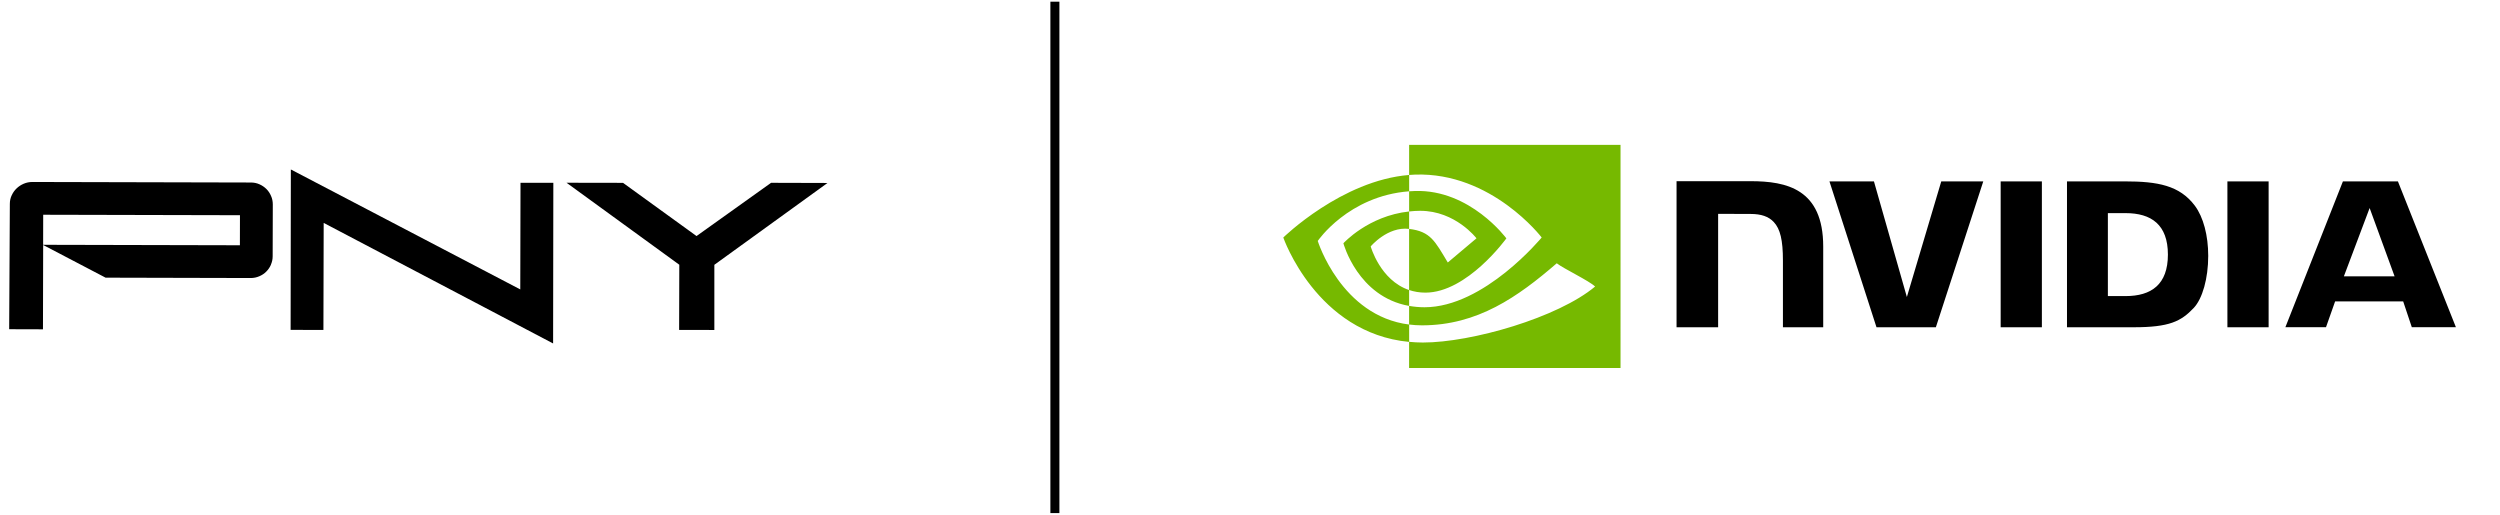 <?xml version="1.0" encoding="UTF-8"?>
<svg id="Layer_1" xmlns="http://www.w3.org/2000/svg" version="1.1" viewBox="0 0 754.6 155.4">
  <!-- Generator: Adobe Illustrator 29.5.0, SVG Export Plug-In . SVG Version: 2.1.0 Build 137)  -->
  <defs>
    <style>
      .st0 {
        fill: none;
      }

      .st1 {
        fill: #76b900;
      }

      .st2 {
        display: none;
      }
    </style>
  </defs>
  <rect x="317.05" y=".51" width="2.72" height="154.36"/>
  <g>
    <polygon points="87.79 51.15 87.72 99.57 97.62 99.59 97.7 67.28 166.95 103.67 167.02 55.18 157.11 55.17 157.04 87.36 87.79 51.15 87.79 51.15"/>
    <path d="M72.43,64.96l-59.39-.14-.02,9.07,59.39.14.02-9.08ZM81.78,79.91c-.35.8-.83,1.49-1.42,2.08-.6.6-1.29,1.06-2.1,1.4-.8.35-1.66.53-2.59.53l-43.8-.11-18.84-9.86-.06,25.45-10.2-.03.2-37.84c0-.93.19-1.79.56-2.57.37-.8.86-1.5,1.48-2.09.61-.59,1.33-1.06,2.14-1.41.82-.35,1.69-.53,2.62-.53l65.96.16c.93,0,1.79.18,2.59.54.79.35,1.5.83,2.09,1.42.59.59,1.06,1.29,1.4,2.09.36.79.53,1.66.53,2.57l-.04,15.67c0,.9-.19,1.73-.54,2.53"/>
    <polygon points="215.62 79.93 215.62 99.6 204.99 99.58 205.04 79.91 171 55.16 188.05 55.19 210.24 71.25 232.74 55.18 249.77 55.23 215.62 79.93"/>
  </g>
  <g id="PNYPRO-NV-BLK-Horizontal">
    <g>
      <g>
        <path class="st2" d="M747.17,95.87v-1h.65c.35,0,.83.03.83.46,0,.46-.25.55-.66.55h-.81ZM747.17,96.58h.43l1,1.76h1.1l-1.1-1.83c.57-.04,1.04-.31,1.04-1.09,0-.96-.66-1.26-1.78-1.26h-1.62v4.18h.93v-1.76M751.87,96.25c0-2.45-1.91-3.88-4.03-3.88s-4.04,1.42-4.04,3.88,1.91,3.88,4.04,3.88,4.03-1.43,4.03-3.88M750.71,96.25c0,1.79-1.31,2.99-2.87,2.99h0c-1.6,0-2.89-1.2-2.89-2.99s1.29-2.98,2.89-2.98,2.87,1.2,2.87,2.98"/>
        <path d="M603.88,54.75v44.03h12.44v-44.03h-12.44ZM506.05,54.69v44.09h12.55v-34.23l9.79.03c3.22,0,5.44.77,7,2.43,1.97,2.1,2.77,5.47,2.77,11.66v20.11h12.16v-24.36c0-17.39-11.08-19.73-21.92-19.73h-22.33ZM623.9,54.75v44.03h20.17c10.75,0,14.25-1.79,18.05-5.79,2.68-2.81,4.41-8.99,4.41-15.74,0-6.19-1.47-11.71-4.03-15.15-4.61-6.15-11.24-7.35-21.15-7.35h-17.45ZM636.24,64.33h5.35c7.76,0,12.77,3.48,12.77,12.52s-5.02,12.52-12.77,12.52h-5.35v-25.05ZM585.95,54.75l-10.38,34.9-9.94-34.9h-13.43s14.2,44.03,14.2,44.03h17.92l14.31-44.03h-12.69ZM672.32,98.78h12.44v-44.03h-12.44s0,44.03,0,44.03ZM707.18,54.76l-17.36,44h12.26l2.75-7.78h20.55l2.6,7.78h13.31l-17.5-44h-16.61ZM715.25,62.79l7.53,20.61h-15.3l7.77-20.61Z"/>
      </g>
      <path class="st1" d="M425.33,63.83v-6.09c.59-.04,1.19-.07,1.79-.09,16.64-.52,27.56,14.3,27.56,14.3,0,0-11.79,16.38-24.44,16.38-1.82,0-3.45-.3-4.92-.79v-18.45c6.48.78,7.78,3.65,11.68,10.14l8.66-7.3s-6.32-8.3-16.98-8.3c-1.16,0-2.27.08-3.36.2M425.33,43.72v9.09c.6-.05,1.2-.09,1.79-.11,23.14-.78,38.22,18.98,38.22,18.98,0,0-17.32,21.06-35.36,21.06-1.65,0-3.2-.15-4.66-.41v5.62c1.24.16,2.53.25,3.88.25,16.79,0,28.93-8.58,40.69-18.73,1.95,1.56,9.93,5.36,11.57,7.02-11.18,9.36-37.24,16.9-52.01,16.9-1.42,0-2.79-.09-4.13-.21v7.9h63.82V43.72h-63.82ZM425.33,87.54v4.8c-15.53-2.77-19.84-18.91-19.84-18.91,0,0,7.46-8.26,19.84-9.6v5.26s-.02,0-.02,0c-6.5-.78-11.58,5.29-11.58,5.29,0,0,2.85,10.22,11.6,13.17M397.75,72.73s9.21-13.58,27.59-14.99v-4.93c-20.36,1.63-37.99,18.88-37.99,18.88,0,0,9.99,28.86,37.99,31.51v-5.24c-20.55-2.59-27.59-25.23-27.59-25.23"/>
    </g>
  </g>
  <rect class="st0" x="-64.79" y="-23.61" width="884.18" height="202.62"/>
</svg>